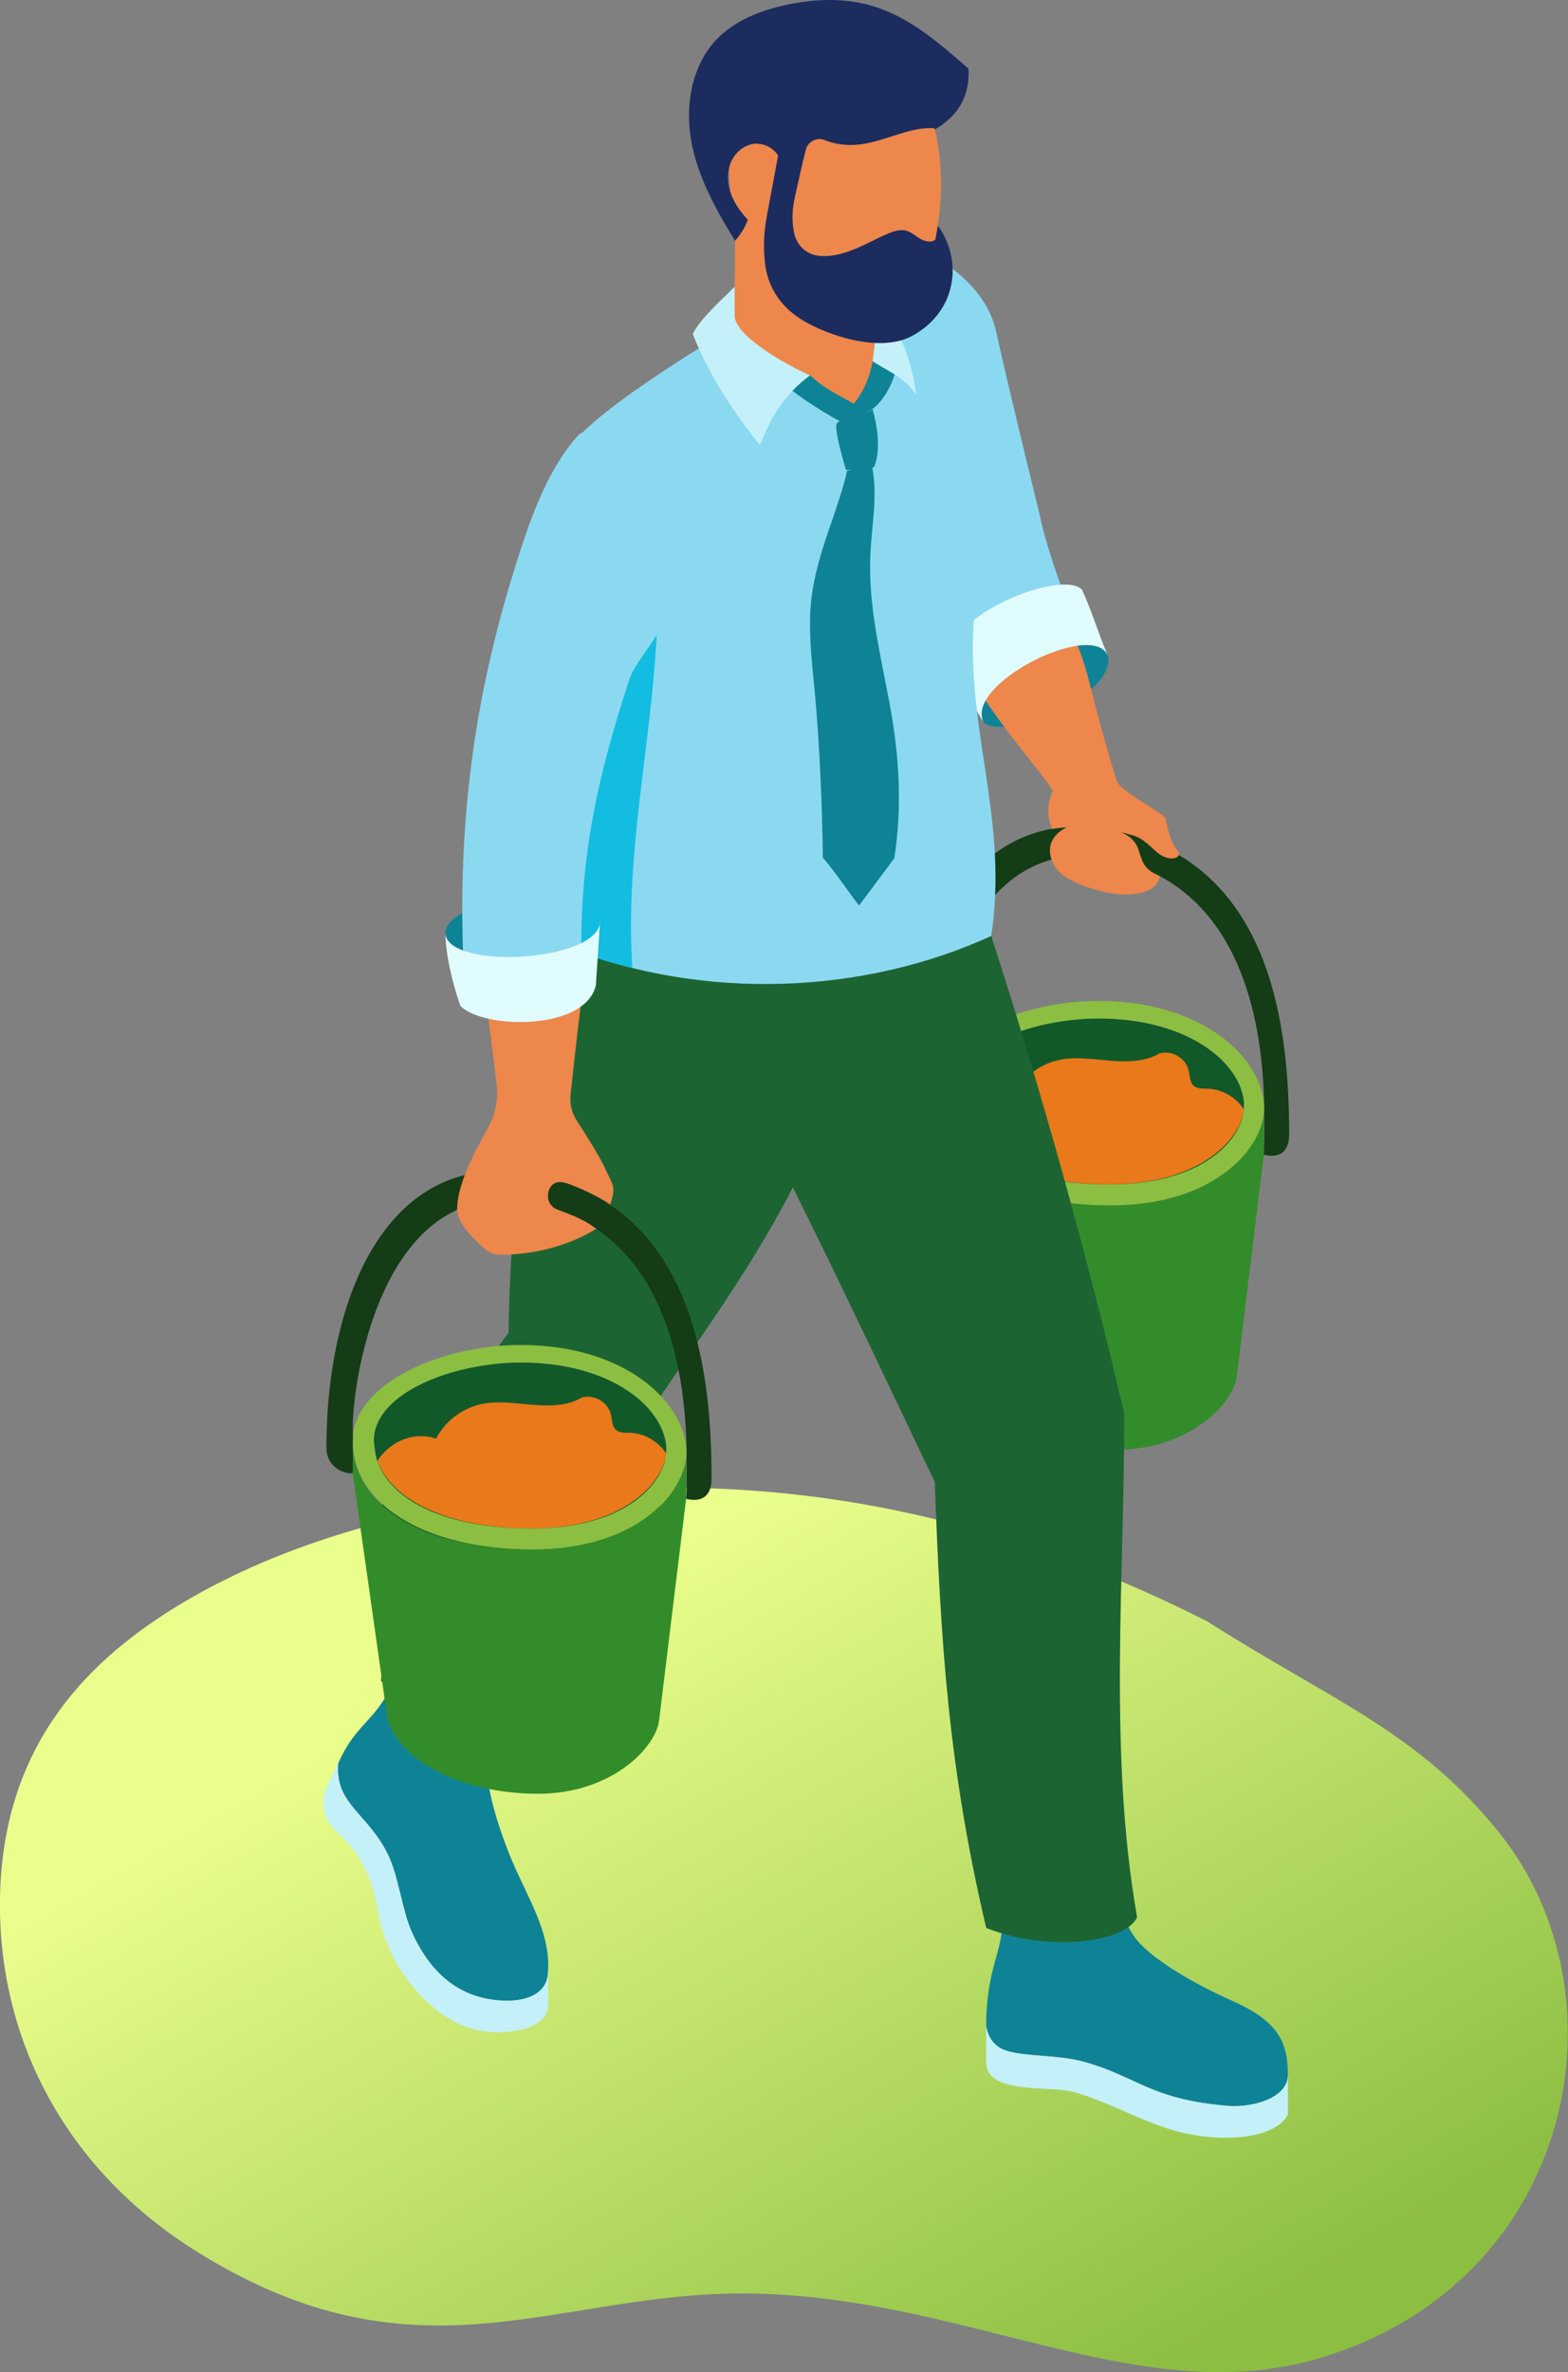<?xml version="1.0" encoding="UTF-8"?>
<svg id="Laag_2" data-name="Laag 2" xmlns="http://www.w3.org/2000/svg" width="149.12" height="225.54" xmlns:xlink="http://www.w3.org/1999/xlink" viewBox="0 0 149.12 225.54">
  <rect x="0" y="0" width="149.12" height="225.54" fill="#808080" stroke="none"/>
  <defs>
    <linearGradient id="Naamloos_verloop_384" data-name="Naamloos verloop 384" x1="54.14" y1="152.81" x2="100.04" y2="232.31" gradientUnits="userSpaceOnUse">
      <stop offset="0" stop-color="#eafe8c"/>
      <stop offset=".19" stop-color="#d7f17d"/>
      <stop offset="1" stop-color="#8cbe42"/>
    </linearGradient>
    <clipPath id="clippath">
      <path d="M104.5,96.83c8.61,0,13.62,4.31,13.82,8.12,.15,2.83-3.66,7.66-12.82,7.66s-15.01-3.59-15.01-8.38c0-4.43,7.36-7.41,14.01-7.41Z" fill="none"/>
    </clipPath>
    <clipPath id="clippath-1">
      <path d="M49.56,129.55c8.61,0,13.62,4.31,13.82,8.12,.15,2.83-3.66,7.66-12.82,7.66s-15.01-3.59-15.01-8.38c0-4.43,7.36-7.41,14.01-7.41Z" fill="none"/>
    </clipPath>
  </defs>
  <g id="_Laag_Spring" data-name="&amp;lt;Laag&amp;gt; Spring">
    <g>
      <path d="M125.97,224.08c-17.74,5.5-34.59-6.32-56.27-6.01-17.5,.26-30.37,8.76-50.81-3.88C6.09,206.28-.23,193.67,0,180.43c.25-13.92,7.66-22,16.46-27.48,9.76-6.07,21.43-9.09,30.8-10.36,24.58-3.34,45.88,.65,67.5,11.54,11.86,7.56,20.09,10.49,27.81,20.11,12.49,15.57,7.13,42.46-16.61,49.83Z" fill="url(#Naamloos_verloop_384)"/>
      <g>
        <path d="M105.4,62.48c.51,3.82-10.08,7.99-11.87,6.19-1.79-3.61,10.08-9.58,11.75-6.47,.05,.08,.09,.17,.12,.28Z" fill="#0f8396"/>
        <g>
          <path d="M118.31,104.95l-.11,1v.03l-1.58,14.47h-24.06l-1.88-14.73-.2-1.49c0-4.43,7.36-7.4,14.01-7.4,8.61,0,13.62,4.31,13.82,8.11Z" fill="#125929"/>
          <path d="M120.22,105.4l-.03,4.4-2.57,21.07c-.32,2.59-4.53,6.97-11.48,6.97-7.82,0-13.72-3.57-14.41-7.49,0-.16-3.25-22.98-3.25-22.98v-3.07c0,5.9,6.26,10.33,17.12,10.33,10.22,0,14.59-5.72,14.62-9.22Z" fill="#338c2a"/>
          <g clip-path="url(#clippath)">
            <path d="M118.61,106.06c-.64-1.47-2.18-2.51-3.78-2.55-.44-.01-.92,.03-1.26-.24-.45-.35-.41-1.02-.55-1.57-.3-1.15-1.65-1.89-2.78-1.53-1.35,.81-3.11,.81-4.77,.67-1.66-.14-3.35-.41-4.96-.01-1.74,.43-3.28,1.64-4.09,3.24-1.24-.42-2.46-.26-3.51,.25-1.05,.52-1.91,1.39-2.41,2.44v8.59h28.12v-9.28Z" fill="#e9791a"/>
          </g>
          <path d="M104.46,95.17c9.82,0,15.53,5.31,15.76,10.01,.17,3.48-4.18,9.44-14.62,9.44s-17.12-4.42-17.12-10.32c0-5.45,8.4-9.13,15.98-9.13Zm-13.97,9.07c0,4.79,5.48,8.38,15.01,8.38s12.97-4.84,12.82-7.66c-.2-3.81-5.21-8.12-13.82-8.12-6.65,0-14.01,2.98-14.01,7.41Z" fill="#8cbe42"/>
          <path d="M85.97,105.02c0-15.32,6.46-29.71,21.25-25.76,13.88,3.71,15.38,18.77,15.38,28.64,0,1.3-.64,2.32-2.41,1.89,.05-1.15,.05-1.81,.05-2.25,0-4.16,.49-22.2-13.88-25.74-14.92-3.67-17.88,16.56-17.88,21.09v4.47c-1.15,.06-2.5-.83-2.5-2.34Z" fill="#143c16"/>
        </g>
        <path d="M112.11,81.3c-.08,.2-.36,.32-.65,.32-1.46,0-1.98-1.55-3.53-2.13-.03-.01-.04-.01-.07-.03-.21-.07-.43-.12-.65-.18-2.63-.71-5-.83-7.13-.46-.34-.82-.7-1.92,.05-3.65-1.45-2.2-4.97-6.06-7.58-10.4l9.17-4.98c1.58,2.9,1.89,5.46,2.98,9.32,.31,1.11,1.12,4,1.49,5.11,.38,1.11,4.52,3.06,4.65,3.61,.21,.79,.34,2.03,1.19,3.12,.11,.13,.12,.25,.07,.36Z" fill="#ed874b"/>
        <path d="M87.54,23.94c1.19,.22,6.16,2.89,7.19,7.57,1.18,5.34,3.17,13.41,4.17,17.55,.76,3.65,2.83,8.86,2.83,8.86-3.94,1.79-9.56,2.37-13.86,1.86l-.33-35.84Z" fill="#8bd9f1"/>
        <path d="M105.29,62.2c-1.67-3.11-13.54,2.86-11.75,6.47l-3.42-5.61c-.34-4.66,11.04-8.98,12.78-6.98,.88,1.87,1.65,4.39,2.4,6.12Z" fill="#e1fcff"/>
        <g>
          <path d="M122.48,197.34c-.02,2.07-3.22,3.08-5.75,2.88-7.41-.64-8.5-2.76-13.63-4.18-2.43-.68-5.45-.48-7.29-1.03-1.22-.37-1.75-1.14-2.02-2.31,0-6.44,2.11-7.51,1.35-11.41l11.32-.21c.71,2.16,1.37,3.21,2.4,4.15,2.04,1.89,5.68,3.84,8.22,4.96,4.6,2.02,5.4,4.04,5.4,7.15Z" fill="#0f8396"/>
          <path d="M122.48,197.34v3.73c-1.25,2.36-6.39,2.65-10.3,1.64-3.57-.91-6.59-2.84-10.14-3.82-2.26-.61-8.26,.29-8.26-2.81v-3.38c.27,1.16,.8,1.93,2.02,2.31,1.84,.55,4.86,.35,7.29,1.03,5.14,1.43,6.22,3.55,13.63,4.18,2.54,.21,5.73-.8,5.75-2.88Z" fill="#c4f0fa"/>
        </g>
        <g>
          <path d="M52.14,186.86c0,.32-.01,.63-.05,.95-.21,1.75-2.04,2.59-4.58,2.4-3.57-.28-6.41-2.23-8.35-6.49-.91-2.02-1.29-5.4-2.28-7.4-1.96-3.96-5.06-4.79-4.72-8.65,.96-2.15,1.9-3.1,2.91-4.21,1.79-1.96,2.36-3.38,2.54-5.31l9.88,4.45c-.63,2.46-.94,3.79-1.09,5.72-.14,1.8,1.09,5.77,2.37,8.77,1.45,3.37,3.38,6.4,3.37,9.79Z" fill="#0f8396"/>
          <path d="M52.14,186.86v3.79c0,2.21-3.75,3-6.82,2.36-3.78-.8-8.3-5.35-9.32-11.01-.38-2.08-.76-3.6-2.08-5.74-.51-.82-1.99-2.04-2.54-2.83-.55-.8-.72-1.75-.58-2.71,.12-.63,1.05-2.41,1.37-3.06-.34,3.86,2.75,4.69,4.72,8.65,.99,2,1.37,5.39,2.28,7.4,1.94,4.27,4.78,6.22,8.35,6.49,2.54,.2,4.37-.65,4.58-2.4,.04-.32,.05-.63,.05-.95Z" fill="#c4f0fa"/>
        </g>
        <path d="M94.27,88.99c4.83,14.94,9.05,30.09,12.64,45.38,.06,15.15-1.54,32.24,1.23,47.92-1.03,2.34-8.26,3.42-14.35,1.02-3.62-15.42-4.33-27.09-4.89-42.4-4.68-9.8-9.12-19.23-13.5-28.01-9.16,17.77-21.61,27.43-26.91,51.22-4.47,.69-9.25-.98-12.26-4.31,1.14-11.99,5.23-23.7,12.14-33.12,.12-12.5,1.97-24.98,5.65-36.59,5.11-15.27,34.52-12.65,40.26-1.1Z" fill="#1d6433"/>
        <path d="M100.45,82.57c-.71-.99-.76-2.05-.3-2.79,1.01-1.64,3.8-2.11,6.8-.49,2.23,1.2,.64,2.87,3.34,4.02-.33,2.03-3.74,1.87-5.13,1.53-.98-.24-3.73-.91-4.71-2.27Z" fill="#ed874b"/>
        <g>
          <path d="M63.38,137.67l-.11,1v.03l-1.58,14.47h-24.06l-1.88-14.73-.2-1.49c0-4.43,7.36-7.4,14.01-7.4,8.61,0,13.62,4.31,13.82,8.11Z" fill="#125929"/>
          <path d="M65.28,138.11l-.03,4.4-2.57,21.07c-.32,2.59-4.53,6.97-11.48,6.97-7.82,0-13.72-3.57-14.41-7.49,0-.16-3.25-22.98-3.25-22.98v-3.07c0,5.9,6.26,10.33,17.12,10.33,10.22,0,14.59-5.72,14.62-9.22Z" fill="#338c2a"/>
          <g clip-path="url(#clippath-1)">
            <path d="M63.67,138.78c-.64-1.47-2.18-2.51-3.78-2.55-.44-.01-.92,.03-1.26-.24-.45-.35-.41-1.02-.55-1.57-.3-1.15-1.65-1.89-2.78-1.53-1.35,.81-3.11,.81-4.77,.67-1.66-.14-3.35-.41-4.96-.01-1.74,.43-3.28,1.64-4.09,3.24-1.24-.42-2.46-.26-3.51,.25-1.05,.52-1.91,1.39-2.41,2.44v8.59h28.12v-9.28Z" fill="#e9791a"/>
          </g>
          <path d="M49.52,127.88c9.82,0,15.53,5.31,15.76,10.01,.17,3.48-4.18,9.44-14.62,9.44s-17.12-4.42-17.12-10.32c0-5.45,8.4-9.13,15.98-9.13Zm-13.97,9.07c0,4.79,5.48,8.38,15.01,8.38s12.97-4.84,12.82-7.66c-.2-3.81-5.21-8.12-13.82-8.12-6.65,0-14.01,2.98-14.01,7.41Z" fill="#8cbe42"/>
          <path d="M31.04,137.74c0-15.32,6.46-29.71,21.25-25.76,13.88,3.71,15.38,18.77,15.38,28.64,0,1.3-.64,2.32-2.41,1.89,.05-1.15,.05-1.81,.05-2.25,0-4.16,.49-22.2-13.88-25.74-14.92-3.67-17.88,16.56-17.88,21.09v4.47c-1.15,.06-2.5-.83-2.5-2.34Z" fill="#143c16"/>
        </g>
        <path d="M52.25,113.05c-.36,.84,.01,1.67,.74,1.95,1.39,.53,2.56,.95,3.72,1.83-2.12,1.32-5.32,2.47-9.21,2.48-.46,0-.92-.17-1.29-.47-.95-.8-2.74-2.49-2.74-3.85,0-.5,.08-1.05,.22-1.63,.22-.94,.59-1.92,1.03-2.87,.5-1.11,1.07-2.17,1.57-3.03,.78-1.33,1.12-2.87,.94-4.4-.4-3.36-.83-6.51-1.25-9.88,3.2,.13,6.61-.45,9.73-1.15-.59,4.14-1,7.88-1.45,12.05-.09,.84,.11,1.69,.55,2.4,.86,1.32,2.25,3.53,2.81,4.77,.62,1.4,1.01,1.53,.41,3.29-1.03-.79-3.27-1.75-4.04-2-.66-.25-1.41-.24-1.73,.51Z" fill="#ed874b"/>
        <path d="M94.27,88.99c-12.16,5.57-27.26,6.18-40.26,1.11,.84-9.94-3.45-28.91-3.13-35.03,.32-6.14,1.05-7.33,3.62-12.9,2.59-3.64,15.46-11.27,19.08-13.3,7.76-4.32,13.96-4.92,13.96-4.92,12.55,4.19,5.45,25.72,5.02,35.98-.43,10.25,3.32,18.29,1.71,29.07Z" fill="#8bd9f1"/>
        <path d="M42.36,88.49c1-3.72,13.76-3.42,14.72-1.06,.26,4.02-14.37,4.88-14.72,1.36-.02-.09-.02-.19,0-.3Z" fill="#0f8396"/>
        <path d="M62.46,60.35c-.6,11-3.01,20.69-2.33,31.69-2.34-.63-4.85-1.15-6.8-2.7,.28-5.86,1-10.82,2.15-16.58,2.59-8.75,4.77-10.36,6.98-12.41Z" fill="#12bde1"/>
        <path d="M59.89,64.5c-3.1,9.39-4.86,17.38-4.58,27.39l-11.16,1.06c-1.01-18.12,2.27-31.31,5.58-41.35,1.04-3.14,2.73-7.53,5.36-10.31,3.95-2.38,9.96,4.99,9.96,9.88,0,7.82-4.23,10.66-5.15,13.33Z" fill="#8bd9f1"/>
        <path d="M42.36,88.79c.34,3.51,14.98,2.66,14.72-1.36l-.41,6.25c-1.02,4.36-10.68,4.19-12.88,1.97-.8-2.26-1.41-4.97-1.43-6.86Z" fill="#e1fcff"/>
        <path d="M88.94,22.8c.75-3.5,.75-7.14-.05-10.61-2.75-.21-15.25,1.24-17.06,1.47-1.15,.15-2.06,.91-2.42,2.02-.3,.91,.49,5.84,.49,7.2,0,2.14-.03,4.38-.03,4.38l-.03,5.16,11.41,7.8s1.75-2.04,2.7-8.98c2.34-.89,4.44-6.19,4.98-8.44Z" fill="#ed874b"/>
        <g>
          <path d="M82.98,38.87c.95-.64,1.97-2.37,2.24-3.86l-2.22-.68c-.33,1.81-1.06,3.16-1.8,4.06-2.03-1.15-2.82-1.47-4.16-2.71l-2.48,.84c2.23,1.85,5.42,3.73,6.84,4.23,.3-.64,.74-1.32,1.57-1.88Z" fill="#0f8396"/>
          <g>
            <path d="M80.56,44.75c-.79,3.68-2.87,7.76-3.39,12.13-.34,2.94,.03,5.91,.31,8.85,.45,4.66,.73,11.13,.77,15.81,1.17,1.35,2.81,3.78,3.45,4.56l3.35-4.5c.77-4.86,.46-9.76-.41-14.5-.87-4.74-2.08-9.48-1.87-14.29,.12-2.84,.74-5.7,.16-8.48l-2.37,.42Z" fill="#0f8396"/>
            <path d="M82.98,38.87s-.62,.58-1.54,.87c-.62,.2-1.7,.1-1.88,.58-.24,.63,.89,4.35,.89,4.35,0,0,2.53,.12,2.71-.34,.62-1.62,.28-3.82-.18-5.45Z" fill="#0f8396"/>
          </g>
          <path d="M83.67,28.87c2.06,2.88,3.02,5.35,3.47,8.68-1.15-1.77-3-2.39-4.15-3.21l.67-5.47Z" fill="#c4f0fa"/>
          <path d="M69.87,27.26c-1.31,1.32-3.19,2.95-3.99,4.48,1.39,3.61,3.73,7.31,6.39,10.57,1.16-2.89,2.34-4.8,4.76-6.62-3.05-1.38-7.16-3.94-7.16-5.67v-2.75Z" fill="#c4f0fa"/>
        </g>
        <path d="M89.19,21.44c2.4,3.33,1.83,8.21-2.49,10.52-.5,.26-1.04,.45-1.63,.54-2.96,.54-6.78-.86-8.77-2.07-2.3-1.41-3.35-3.42-3.56-5.53-.16-1.53-.08-2.88,.18-4.31,.37-1.94,.72-3.87,1.08-5.81-.62-.92-1.71-1.29-2.63-1.05-.92,.25-1.66,1.04-1.96,1.95-.3,.91-.2,1.91,.13,2.81,.34,.9,.92,1.69,1.57,2.4-.22,.68-.67,1.41-1.21,2-1.8-2.94-3.52-6.02-4.15-9.42-.62-3.4,0-7.18,2.37-9.69,1.7-1.79,4.1-2.75,6.49-3.28,2.78-.62,5.72-.74,8.43,.09,3.48,1.05,6.32,3.53,9.07,5.95,.11,2.33-.74,4.33-3.2,5.77-.01-.04-.01-.08-.03-.12-2.48-.18-4.93,1.42-7.53,1.58-1,.07-2.03-.09-2.96-.46-.74-.29-1.57,.16-1.76,.94-.37,1.46-.68,2.9-1,4.33-.28,1.28-.36,2.23-.12,3.5,.21,1.19,1.12,2.08,2.29,2.23,1.17,.15,2.34-.16,3.44-.61,1.09-.43,2.12-1.03,3.2-1.48,.55-.24,1.15-.43,1.73-.29,.49,.13,.88,.5,1.33,.76,.43,.26,1.04,.42,1.45,.11,.09-.45,.18-.91,.25-1.37Z" fill="#1c2c5e"/>
      </g>
    </g>
  </g>
</svg>